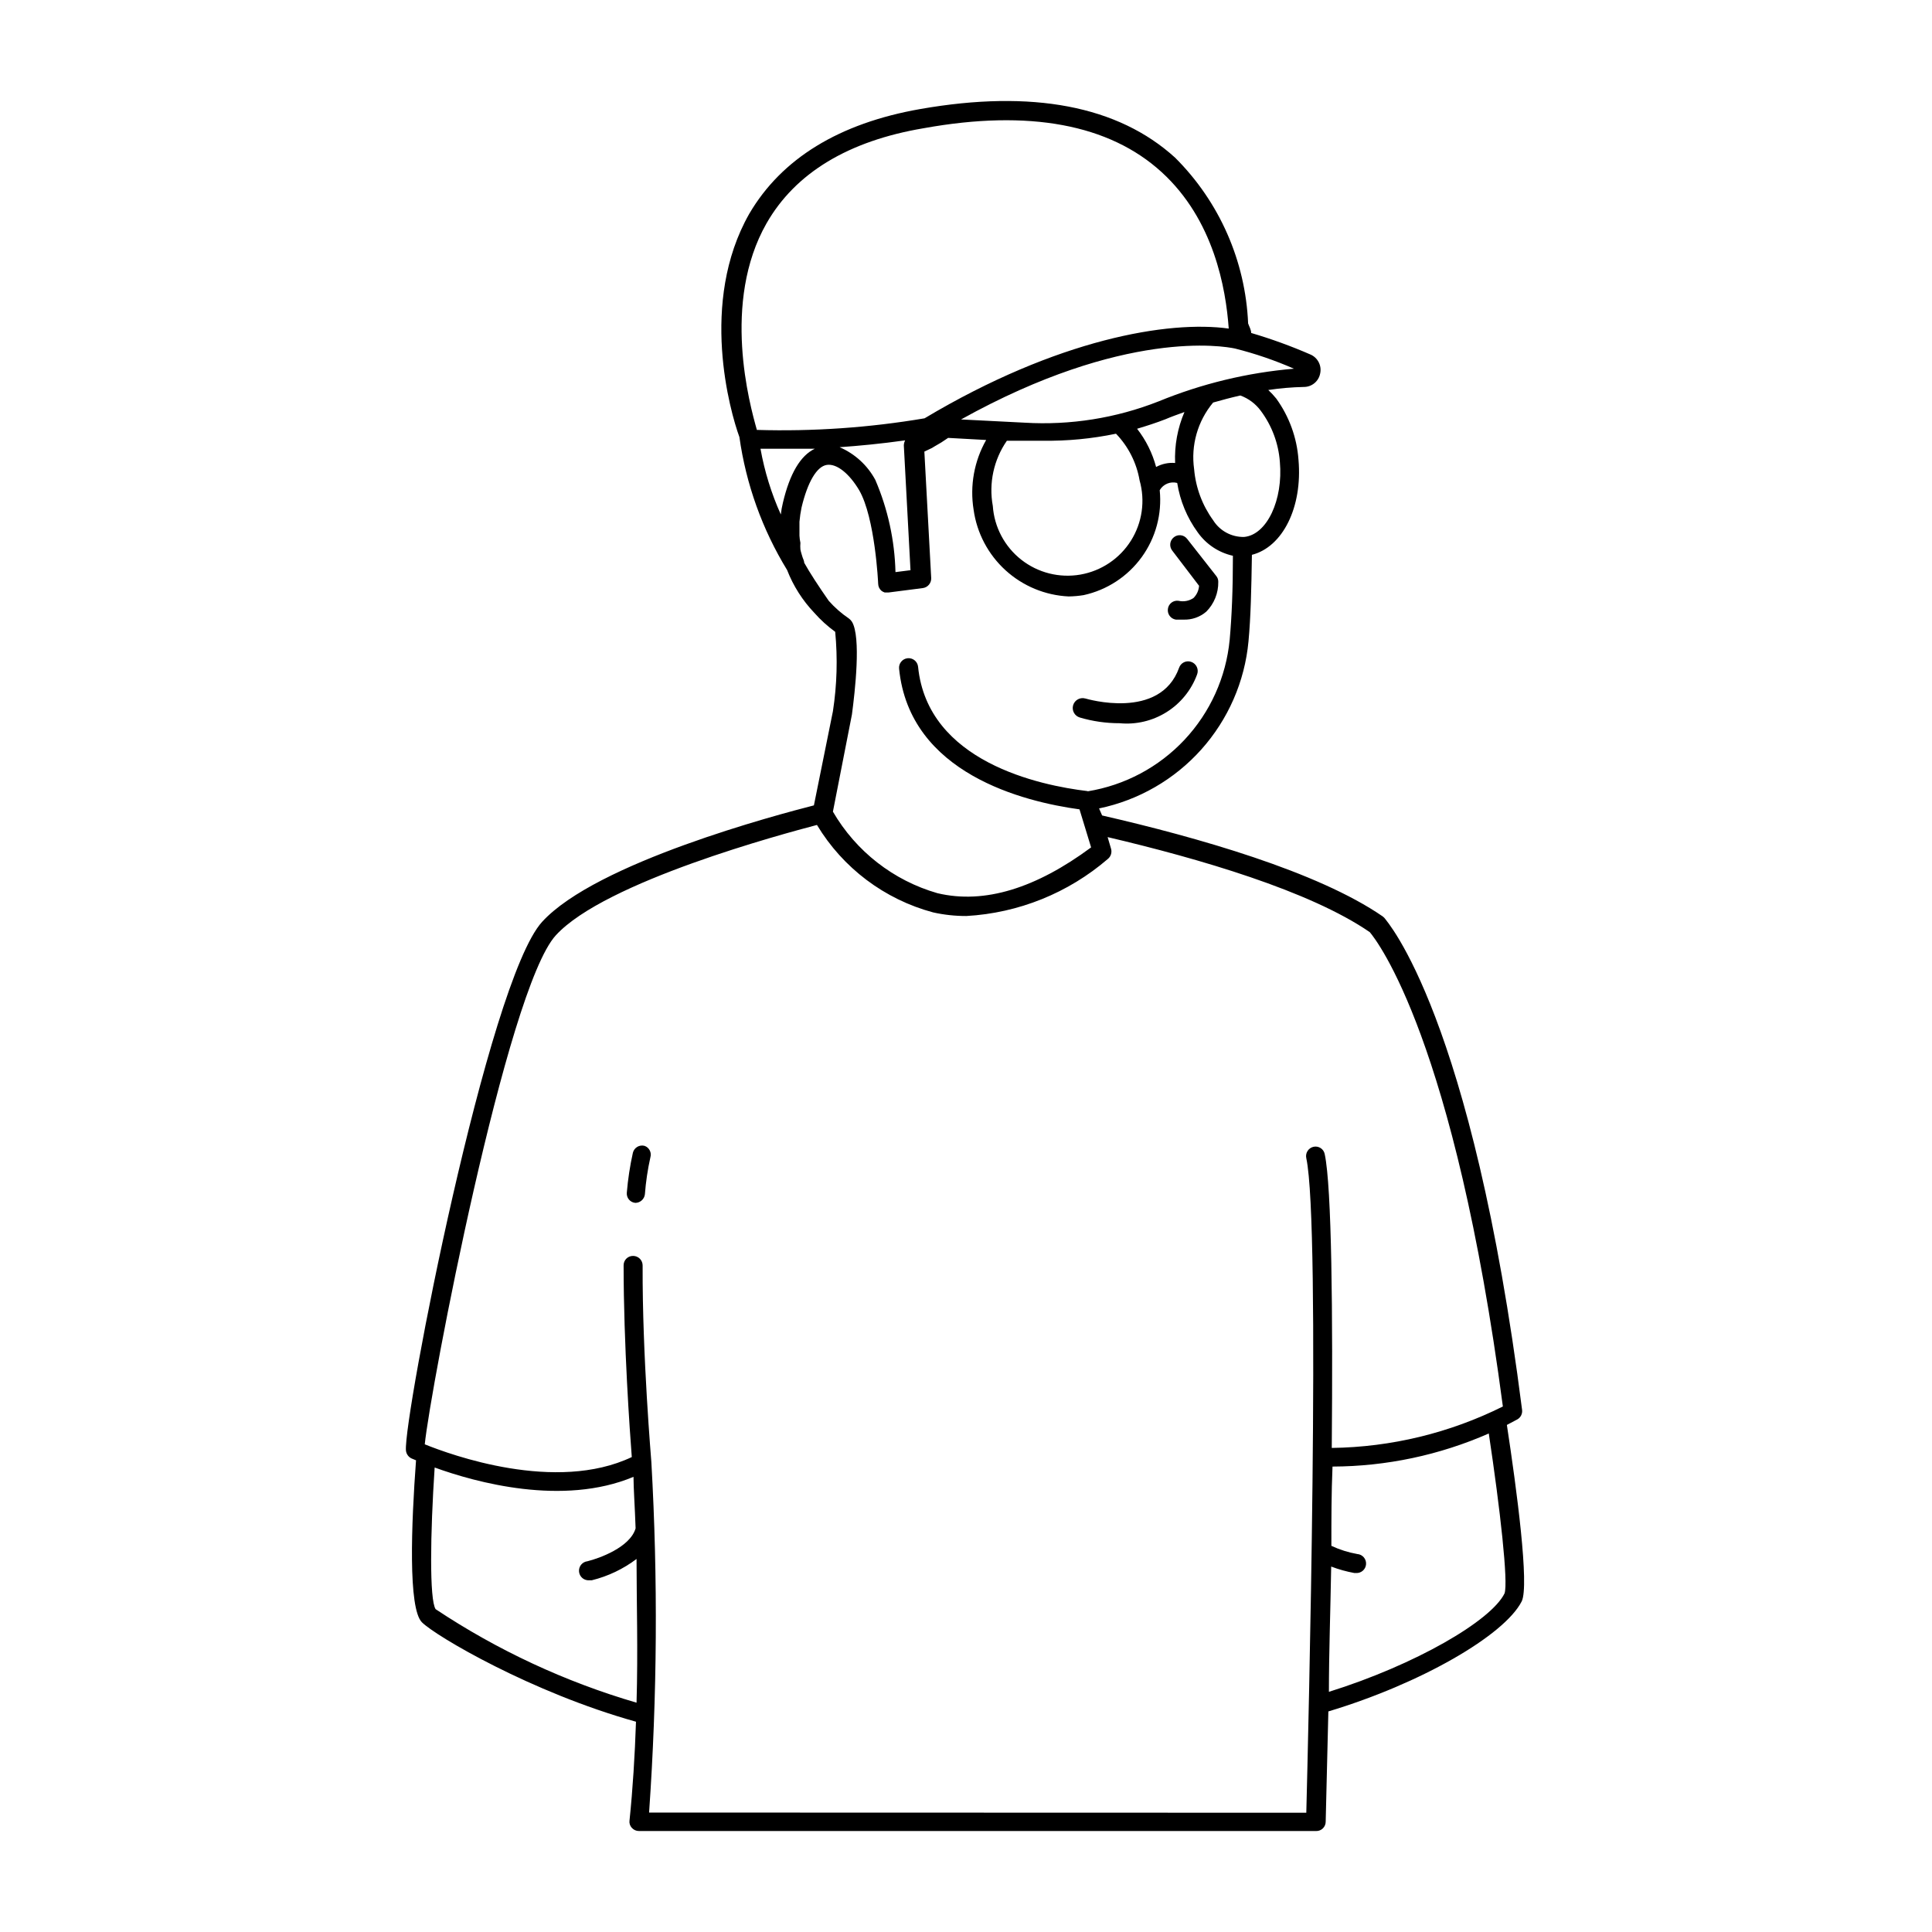 <?xml version="1.0" encoding="UTF-8"?>
<!-- Uploaded to: ICON Repo, www.iconrepo.com, Generator: ICON Repo Mixer Tools -->
<svg fill="#000000" width="800px" height="800px" version="1.1" viewBox="144 144 512 512" xmlns="http://www.w3.org/2000/svg">
 <g>
  <path d="m546.1 520.16c0.914-0.512 1.414-1.535 1.262-2.57-13.301-104.44-35.77-129.38-36.527-130.38l-0.402-0.352c-17.23-11.891-49.121-20.957-74.363-26.754l-0.805-1.863c10.469-2.176 19.965-7.652 27.094-15.621 7.129-7.973 11.512-18.02 12.504-28.664 0.605-6.5 0.754-13.652 0.906-22.922 8.113-2.066 13.453-12.543 12.344-25.191-0.418-5.852-2.461-11.469-5.894-16.223-0.652-0.805-1.359-1.562-2.113-2.269 3.117-0.469 6.266-0.738 9.422-0.805 2.117 0.012 3.941-1.496 4.332-3.578 0.457-2.09-0.645-4.211-2.621-5.039-5.098-2.219-10.332-4.121-15.668-5.691 0-0.855-0.504-1.664-0.805-2.519-0.703-16.555-7.609-32.238-19.348-43.934-15.113-13.754-37.887-18.086-67.512-12.895-21.562 3.777-36.777 13.148-45.344 27.762-13.352 23.477-5.039 52.547-2.621 59.148l0.004-0.004c1.754 12.496 6.059 24.5 12.645 35.266 1.637 4.215 4.086 8.062 7.203 11.336 1.656 1.879 3.516 3.566 5.543 5.039 0.672 7.016 0.469 14.09-0.605 21.059l-5.039 24.938c-9.422 2.418-57.688 15.113-72.043 30.883-14.359 15.77-36.727 131.29-36.074 140.06l0.004 0.004c0.082 0.91 0.637 1.711 1.461 2.113l1.211 0.504c-1.258 16.977-2.117 39.246 1.562 42.926 3.68 3.68 29.121 18.641 56.73 26.348-0.301 8.969-0.855 17.887-1.715 26.199h-0.004c-0.094 0.695 0.129 1.398 0.605 1.914 0.484 0.551 1.18 0.863 1.914 0.855h179.46c0.664 0.016 1.305-0.238 1.777-0.703s0.742-1.102 0.742-1.766c0-1.664 0.352-13 0.707-29.223 24.484-7.356 46.652-20.152 51.238-29.172 2.066-4.18-1.309-29.574-3.93-46.754zm-3.375 46.098c-3.578 7.305-23.68 18.941-46.551 26.098 0-10.078 0.402-21.262 0.605-33.199 1.992 0.754 4.051 1.328 6.144 1.711h0.402c1.395 0.098 2.602-0.949 2.695-2.34 0.098-1.391-0.949-2.598-2.34-2.695-2.371-0.422-4.672-1.152-6.852-2.168 0-6.902 0-13.957 0.301-21.008 14.262-0.047 28.355-3.031 41.414-8.766 3.023 20.051 5.188 39.445 4.18 42.367zm-226.71 58.09c2.16-30.906 2.363-61.918 0.605-92.852 0-0.301-2.418-28.062-2.316-52.094 0.012-0.676-0.246-1.328-0.719-1.812-0.477-0.484-1.125-0.758-1.801-0.758-0.672-0.012-1.32 0.25-1.797 0.723-0.477 0.477-0.734 1.125-0.723 1.797 0 20.859 1.664 44.336 2.168 50.785-20.152 9.574-48.012-0.605-54.863-3.375 1.461-14.609 21.664-120.56 34.711-134.87 13.047-14.309 60.457-26.953 69.223-29.27 6.875 11.418 17.91 19.723 30.781 23.176 2.894 0.645 5.852 0.965 8.816 0.957 13.82-0.777 26.996-6.09 37.484-15.117 0.809-0.648 1.148-1.723 0.855-2.719l-0.906-3.074c24.234 5.691 53.605 14.258 69.477 25.191 1.965 2.316 22.469 28.719 35.266 125.7-14.094 7.023-29.594 10.777-45.344 10.984 0.301-35.57 0-69.121-1.863-77.84-0.121-0.66-0.504-1.246-1.066-1.617-0.562-0.371-1.25-0.496-1.906-0.348-0.656 0.145-1.227 0.547-1.586 1.113-0.359 0.566-0.477 1.254-0.328 1.91 3.879 18.035 0.504 153.46 0 173.46zm-56.828-91.441c10.832 3.93 33.957 10.328 52.699 2.469 0 3.023 0.352 7.758 0.555 13.652-1.461 5.039-9.672 7.961-12.746 8.715v0.004c-1.395 0.152-2.394 1.402-2.242 2.797 0.152 1.391 1.402 2.394 2.797 2.242h0.605-0.004c4.289-1.059 8.316-2.981 11.84-5.644 0 10.984 0.402 24.434 0 38.09-18.902-5.527-36.855-13.883-53.25-24.789-1.664-2.519-1.414-20-0.254-37.535zm87.965-329.74c7.609-13.301 21.613-21.816 41.664-25.191 27.91-5.039 49.172-1.008 63.027 11.637 13.855 12.645 17.027 30.832 17.785 41.465-15.871-2.215-45.344 2.719-80.609 23.781-14.676 2.484-29.559 3.516-44.438 3.074-1.914-6.754-9.371-33.809 2.57-54.766zm130.99 49.727c2.926 3.93 4.672 8.613 5.035 13.5 0.906 10.078-3.426 19.348-9.473 19.902h0.004c-3.328 0.078-6.453-1.609-8.215-4.434-2.871-3.961-4.613-8.629-5.035-13.504-0.902-6.34 0.93-12.766 5.035-17.684 2.316-0.656 4.734-1.309 7.203-1.863h0.004c2.18 0.789 4.074 2.211 5.441 4.082zm-45.898 100.76c-12.746-1.512-42.422-7.758-44.941-32.949-0.137-1.391-1.379-2.406-2.769-2.266-1.391 0.137-2.406 1.379-2.266 2.769 2.769 27.859 33.152 35.266 47.812 37.281l3.074 10.078c-14.559 10.781-28.215 15.113-40.707 12.141h-0.004c-11.68-3.356-21.609-11.102-27.711-21.613l5.039-25.746c0.805-6.047 2.469-20.555 0-24.586-0.215-0.332-0.488-0.621-0.805-0.855-1.969-1.332-3.766-2.906-5.34-4.688-2.672-3.828-5.039-7.457-6.5-10.078 0-0.555-0.352-1.109-0.504-1.664-0.152-0.555-0.402-1.258-0.504-1.863v0.004c-0.051-0.586-0.051-1.176 0-1.762-0.137-0.633-0.223-1.273-0.254-1.914v-1.812-1.863-0.004c0.113-1.27 0.297-2.531 0.555-3.777 1.613-6.75 4.031-10.883 6.699-11.285 2.672-0.402 5.996 2.367 8.566 6.699 4.231 7.305 5.039 24.586 5.039 24.789 0.008 0.715 0.32 1.391 0.855 1.863 0.258 0.199 0.547 0.352 0.855 0.453h1.105l9.02-1.16h0.004c1.32-0.18 2.281-1.34 2.215-2.668l-1.812-33.504 2.016-0.957 0.656-0.402 1.812-1.059 1.059-0.707 0.754-0.504 10.078 0.555c-3.18 5.606-4.356 12.129-3.324 18.492 0.859 6.164 3.852 11.832 8.449 16.027 4.602 4.195 10.52 6.652 16.738 6.945 1.336-0.02 2.664-0.137 3.981-0.352 6.188-1.355 11.66-4.938 15.379-10.066 3.715-5.129 5.414-11.445 4.773-17.746 0.938-1.609 2.836-2.394 4.637-1.914 0.75 4.734 2.613 9.227 5.441 13.098 2.231 3.152 5.551 5.359 9.32 6.199 0 9.02-0.301 16.02-0.855 22.27l-0.004-0.004c-0.949 9.914-5.16 19.23-11.969 26.496-6.809 7.266-15.836 12.066-25.664 13.66zm-81.316-73.305c-2.504-5.566-4.316-11.422-5.391-17.434h6.098 8.312c-3.828 1.812-6.648 6.602-8.465 14.309-0.254 1.027-0.441 2.074-0.555 3.125zm94.414-22.723c2.519-0.754 5.039-1.562 7.508-2.519 1.512-0.656 3.223-1.258 5.039-1.914-1.824 4.262-2.668 8.875-2.469 13.504-1.746-0.148-3.5 0.219-5.039 1.059-0.984-3.68-2.695-7.125-5.039-10.129zm-5.59 1.312c3.269 3.394 5.449 7.695 6.246 12.34 1.539 5.41 0.715 11.219-2.273 15.984-2.988 4.766-7.859 8.039-13.398 9.008-5.539 0.969-11.23-0.457-15.66-3.926-4.426-3.469-7.176-8.652-7.562-14.262-1.105-6.027 0.234-12.246 3.731-17.281h4.434 5.039-0.004c6.531 0.094 13.055-0.531 19.449-1.863zm-54.461 36.172-3.981 0.504c-0.207-8.41-2.019-16.703-5.34-24.434-2.086-3.879-5.426-6.934-9.473-8.668 5.039-0.352 10.934-0.906 17.383-1.812h-0.004c-0.223 0.418-0.344 0.887-0.352 1.359zm65.746-44.738c-11.289 4.445-23.41 6.371-35.52 5.641l-16.828-0.855c43.227-24.031 69.574-19.445 72.598-18.793h0.004c5.344 1.344 10.566 3.129 15.617 5.344-12.328 1.047-24.426 3.969-35.871 8.664z"/>
  <path d="m314.8 447.66c-0.648-0.168-1.336-0.074-1.914 0.266-0.574 0.344-0.992 0.898-1.16 1.547-0.777 3.484-1.316 7.019-1.613 10.578-0.066 0.664 0.133 1.328 0.559 1.84 0.43 0.516 1.047 0.832 1.711 0.883 1.289-0.016 2.367-0.988 2.519-2.266 0.25-3.309 0.738-6.59 1.461-9.824 0.367-1.266-0.32-2.594-1.562-3.023z"/>
  <path d="m459.65 319.39c-1.305-0.438-2.719 0.258-3.172 1.559-5.039 14.105-24.637 8.211-24.836 8.16l-0.004 0.004c-1.391-0.402-2.844 0.398-3.25 1.789-0.402 1.391 0.398 2.844 1.789 3.25 3.418 1.008 6.965 1.516 10.531 1.508 4.356 0.422 8.727-0.613 12.438-2.938 3.707-2.32 6.543-5.805 8.066-9.906 0.273-0.66 0.262-1.406-0.035-2.055-0.293-0.648-0.848-1.148-1.527-1.371z"/>
  <path d="m466.3 296.62-7.707-9.824h-0.004c-0.406-0.531-1.012-0.875-1.676-0.949-0.664-0.078-1.332 0.121-1.848 0.547-1.082 0.863-1.262 2.438-0.406 3.527l7.106 9.32c-0.082 1.215-0.602 2.359-1.461 3.223-1.164 0.797-2.606 1.07-3.981 0.754-0.664-0.098-1.34 0.078-1.871 0.484-0.531 0.41-0.875 1.016-0.949 1.684-0.18 1.359 0.758 2.613 2.113 2.82h2.016c2.211 0.082 4.371-0.672 6.047-2.113 2.086-2.102 3.231-4.953 3.176-7.91 0.012-0.57-0.184-1.129-0.555-1.562z"/>
 </g>
</svg>